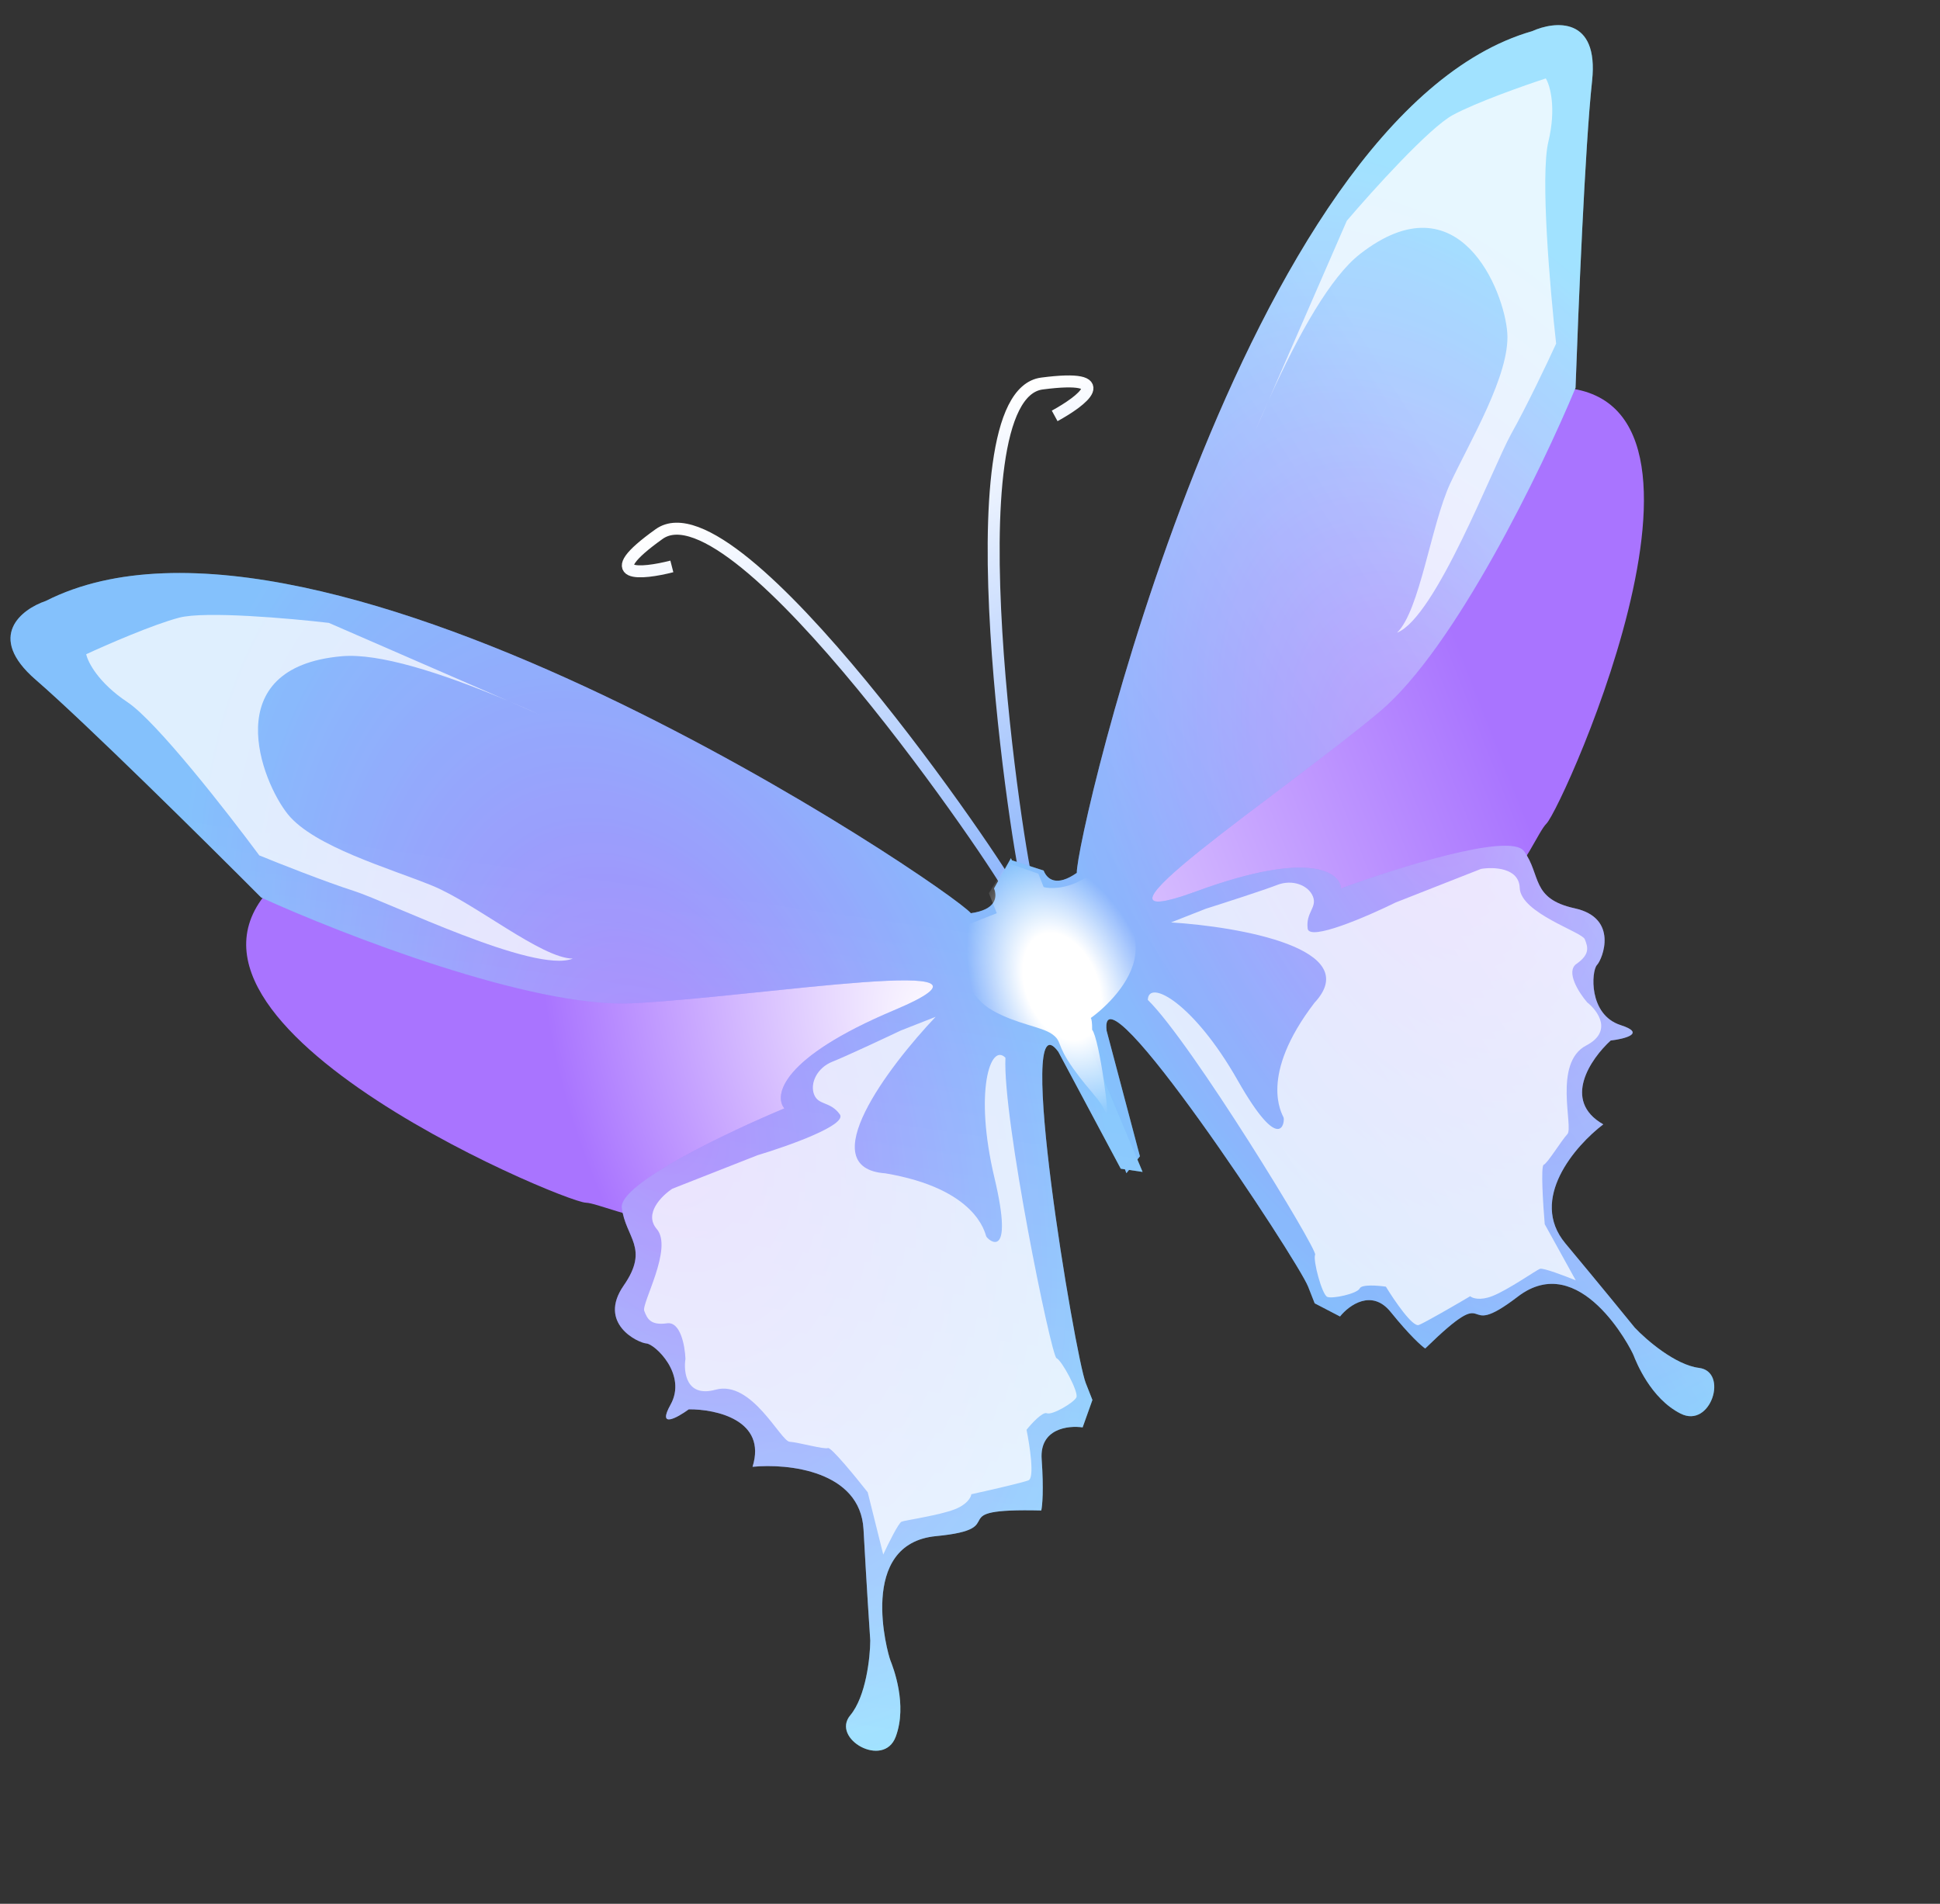 <svg width="162" height="159" viewBox="0 0 162 159" fill="none" xmlns="http://www.w3.org/2000/svg">
<rect x="0" y="0" width="162" height="159" fill="#333333" stroke="none"/>
<path d="M85.863 74.111C85.154 72.308 79.087 33.066 87.007 32.032C93.342 31.206 90.355 33.49 88.07 34.735" stroke="url(#paint0_linear_1_608)"/>
<path d="M84.542 74.63C83.833 72.828 61.542 39.966 55.041 44.604C49.84 48.315 53.583 47.952 56.103 47.306" stroke="url(#paint1_linear_1_608)"/>
<path d="M128.214 32.444C112.952 34.177 97.146 62.698 91.149 76.743C92.392 75.083 101.886 77.57 113.459 78.636C125.033 79.703 127.755 70.177 129.142 68.78C130.528 67.384 147.301 30.274 128.214 32.444Z" fill="url(#paint2_linear_1_608)"/>
<path d="M127.946 2.602C103.725 9.553 89.809 70.05 89.919 72.902C88.229 74.083 87.44 73.448 87.148 72.705L84.448 71.836L94.059 97.983L95.188 96.573L92.408 86.081C91.675 79.935 108.358 105.228 109.235 107.458L109.783 108.851L111.899 109.951C112.651 109.01 114.552 107.619 116.128 109.574C117.706 111.528 118.707 112.421 119.012 112.624C125.097 106.69 121.565 112.262 126.74 108.296C131.916 104.33 136.188 112.625 136.407 113.182C136.627 113.74 137.832 116.805 140.349 118.067C142.865 119.33 144.357 114.561 141.881 114.246C139.894 114 137.476 111.904 136.514 110.887C135.857 110.074 133.778 107.524 130.711 103.839C127.645 100.153 131.545 95.68 133.881 93.904C130.403 91.925 132.845 88.413 134.499 86.903C135.673 86.764 137.491 86.307 135.325 85.614C132.63 84.743 132.885 81.104 133.352 80.598C133.837 80.084 135.176 76.662 131.489 75.86C127.82 75.051 128.714 73.091 127.26 71.088C126.09 69.489 116.588 72.496 111.983 74.201C111.897 72.84 109.369 70.98 99.95 74.427C88.174 78.738 107.418 66.02 115.255 59.399C121.517 54.104 128.742 39.186 131.565 32.391C131.789 26.082 132.359 12.129 132.948 6.747C133.52 1.375 129.856 1.742 127.946 2.602Z" fill="url(#paint3_radial_1_608)"/>
<path d="M127.946 2.602C103.725 9.553 89.809 70.05 89.919 72.902C88.229 74.083 87.44 73.448 87.148 72.705L84.448 71.836L94.059 97.983L95.188 96.573L92.408 86.081C91.675 79.935 108.358 105.228 109.235 107.458L109.783 108.851L111.899 109.951C112.651 109.01 114.552 107.619 116.128 109.574C117.706 111.528 118.707 112.421 119.012 112.624C125.097 106.69 121.565 112.262 126.74 108.296C131.916 104.33 136.188 112.625 136.407 113.182C136.627 113.74 137.832 116.805 140.349 118.067C142.865 119.33 144.357 114.561 141.881 114.246C139.894 114 137.476 111.904 136.514 110.887C135.857 110.074 133.778 107.524 130.711 103.839C127.645 100.153 131.545 95.68 133.881 93.904C130.403 91.925 132.845 88.413 134.499 86.903C135.673 86.764 137.491 86.307 135.325 85.614C132.63 84.743 132.885 81.104 133.352 80.598C133.837 80.084 135.176 76.662 131.489 75.86C127.82 75.051 128.714 73.091 127.26 71.088C126.09 69.489 116.588 72.496 111.983 74.201C111.897 72.84 109.369 70.98 99.95 74.427C88.174 78.738 107.418 66.02 115.255 59.399C121.517 54.104 128.742 39.186 131.565 32.391C131.789 26.082 132.359 12.129 132.948 6.747C133.52 1.375 129.856 1.742 127.946 2.602Z" fill="url(#paint4_linear_1_608)" fill-opacity="0.2"/>
<path d="M127.946 2.602C103.725 9.553 89.809 70.05 89.919 72.902C88.229 74.083 87.44 73.448 87.148 72.705L84.448 71.836L94.059 97.983L95.188 96.573L92.408 86.081C91.675 79.935 108.358 105.228 109.235 107.458L109.783 108.851L111.899 109.951C112.651 109.01 114.552 107.619 116.128 109.574C117.706 111.528 118.707 112.421 119.012 112.624C125.097 106.69 121.565 112.262 126.74 108.296C131.916 104.33 136.188 112.625 136.407 113.182C136.627 113.74 137.832 116.805 140.349 118.067C142.865 119.33 144.357 114.561 141.881 114.246C139.894 114 137.476 111.904 136.514 110.887C135.857 110.074 133.778 107.524 130.711 103.839C127.645 100.153 131.545 95.68 133.881 93.904C130.403 91.925 132.845 88.413 134.499 86.903C135.673 86.764 137.491 86.307 135.325 85.614C132.63 84.743 132.885 81.104 133.352 80.598C133.837 80.084 135.176 76.662 131.489 75.86C127.82 75.051 128.714 73.091 127.26 71.088C126.09 69.489 116.588 72.496 111.983 74.201C111.897 72.84 109.369 70.98 99.95 74.427C88.174 78.738 107.418 66.02 115.255 59.399C121.517 54.104 128.742 39.186 131.565 32.391C131.789 26.082 132.359 12.129 132.948 6.747C133.52 1.375 129.856 1.742 127.946 2.602Z" fill="white" fill-opacity="0.2"/>
<path d="M24.349 72.663C36.955 63.349 68.585 73.665 82.825 79.987C80.741 79.612 75.381 88.067 67.478 96.905C59.573 105.746 50.916 100.525 48.911 100.446C46.906 100.364 8.594 84.304 24.349 72.663Z" fill="url(#paint5_radial_1_608)"/>
<path d="M3.825 50.191C26.732 38.555 79.176 74.063 81.074 76.27C83.159 75.977 83.306 74.955 83.009 74.198L84.419 71.672L95.412 97.877L93.59 97.609L88.375 87.844C84.65 82.742 89.769 113.228 90.663 115.503L91.222 116.924L90.405 119.214C89.191 119.036 86.804 119.317 86.984 121.872C87.165 124.428 87.038 125.792 86.951 126.153C78.282 125.953 84.793 127.659 78.172 128.294C71.551 128.927 74.124 138.091 74.348 138.66C74.572 139.228 75.802 142.356 74.798 145.048C73.796 147.74 69.368 145.215 71.003 143.258C72.311 141.693 72.662 138.447 72.673 137.021C72.598 135.956 72.379 132.606 72.108 127.723C71.836 122.841 65.816 122.211 62.841 122.505C64.058 118.613 59.8 117.684 57.517 117.705C56.538 118.419 54.863 119.34 55.992 117.32C57.405 114.796 54.686 112.254 53.979 112.203C53.272 112.152 49.887 110.53 52.079 107.37C54.272 104.21 52.224 103.375 51.926 100.865C51.686 98.857 60.875 94.5 65.497 92.572C64.617 91.497 65.214 88.353 74.645 84.379C86.434 79.416 63.223 83.291 52.77 83.793C44.406 84.193 28.645 78.07 21.81 74.959C17.269 70.398 7.143 60.375 2.973 56.763C-1.195 53.149 1.803 50.876 3.825 50.191Z" fill="url(#paint6_radial_1_608)"/>
<path d="M3.825 50.191C26.732 38.555 79.176 74.063 81.074 76.27C83.159 75.977 83.306 74.955 83.009 74.198L84.419 71.672L95.412 97.877L93.59 97.609L88.375 87.844C84.65 82.742 89.769 113.228 90.663 115.503L91.222 116.924L90.405 119.214C89.191 119.036 86.804 119.317 86.984 121.872C87.165 124.428 87.038 125.792 86.951 126.153C78.282 125.953 84.793 127.659 78.172 128.294C71.551 128.927 74.124 138.091 74.348 138.66C74.572 139.228 75.802 142.356 74.798 145.048C73.796 147.74 69.368 145.215 71.003 143.258C72.311 141.693 72.662 138.447 72.673 137.021C72.598 135.956 72.379 132.606 72.108 127.723C71.836 122.841 65.816 122.211 62.841 122.505C64.058 118.613 59.8 117.684 57.517 117.705C56.538 118.419 54.863 119.34 55.992 117.32C57.405 114.796 54.686 112.254 53.979 112.203C53.272 112.152 49.887 110.53 52.079 107.37C54.272 104.21 52.224 103.375 51.926 100.865C51.686 98.857 60.875 94.5 65.497 92.572C64.617 91.497 65.214 88.353 74.645 84.379C86.434 79.416 63.223 83.291 52.77 83.793C44.406 84.193 28.645 78.07 21.81 74.959C17.269 70.398 7.143 60.375 2.973 56.763C-1.195 53.149 1.803 50.876 3.825 50.191Z" fill="url(#paint7_linear_1_608)" fill-opacity="0.2"/>
<path d="M3.825 50.191C26.732 38.555 79.176 74.063 81.074 76.27C83.159 75.977 83.306 74.955 83.009 74.198L84.419 71.672L95.412 97.877L93.59 97.609L88.375 87.844C84.65 82.742 89.769 113.228 90.663 115.503L91.222 116.924L90.405 119.214C89.191 119.036 86.804 119.317 86.984 121.872C87.165 124.428 87.038 125.792 86.951 126.153C78.282 125.953 84.793 127.659 78.172 128.294C71.551 128.927 74.124 138.091 74.348 138.66C74.572 139.228 75.802 142.356 74.798 145.048C73.796 147.74 69.368 145.215 71.003 143.258C72.311 141.693 72.662 138.447 72.673 137.021C72.598 135.956 72.379 132.606 72.108 127.723C71.836 122.841 65.816 122.211 62.841 122.505C64.058 118.613 59.8 117.684 57.517 117.705C56.538 118.419 54.863 119.34 55.992 117.32C57.405 114.796 54.686 112.254 53.979 112.203C53.272 112.152 49.887 110.53 52.079 107.37C54.272 104.21 52.224 103.375 51.926 100.865C51.686 98.857 60.875 94.5 65.497 92.572C64.617 91.497 65.214 88.353 74.645 84.379C86.434 79.416 63.223 83.291 52.77 83.793C44.406 84.193 28.645 78.07 21.81 74.959C17.269 70.398 7.143 60.375 2.973 56.763C-1.195 53.149 1.803 50.876 3.825 50.191Z" fill="white" fill-opacity="0.2"/>
<path d="M82.577 74.598L84.126 72.059L86.712 72.972L87.15 74.086C87.628 74.221 88.946 74.281 90.401 73.451C91.859 72.621 92.55 73.786 92.714 74.473C93.539 75.22 95.11 77.325 94.796 79.765C94.501 82.064 92.323 84.132 91.088 85.02C91.154 85.112 91.202 85.389 91.2 86.004C91.805 86.731 92.782 94.067 92.343 92.954C91.905 91.84 91.025 91.22 89.597 89.209C88.168 87.196 88.72 86.979 87.84 86.361C86.96 85.742 84.978 85.556 82.942 84.427C80.905 83.298 80.414 81.239 79.757 79.568C79.231 78.231 80.202 77.462 80.754 77.245L83.234 76.269L82.577 74.598Z" fill="url(#paint8_radial_1_608)"/>
<path d="M125.867 27.802C125.625 24.328 121.856 14.745 113.559 21.222C111.156 23.102 108.513 27.709 105.947 33.403L104.772 36.099C105.161 35.178 105.554 34.278 105.947 33.403L112.465 18.439C114.601 15.933 119.355 10.661 121.331 9.599C123.289 8.543 127.329 7.121 129.082 6.55C129.433 7.126 129.976 8.981 129.301 11.817C128.608 14.66 129.446 24.253 129.945 28.698C129.22 30.293 127.427 34.043 126.19 36.243C124.665 38.982 119.894 51.567 116.661 52.839C118.556 51.022 119.491 43.873 121.096 40.386C122.719 36.892 126.11 31.276 125.867 27.802Z" fill="white" fill-opacity="0.74"/>
<path d="M109.82 104.787C110.023 104.349 99.493 87.075 95.85 83.512C95.889 81.711 99.693 83.785 103.338 90.204C106.984 96.622 107.305 93.639 107.184 93.331C107.062 93.021 105.078 89.876 109.766 83.749C113.969 79.242 103.532 77.398 97.788 77.039L100.699 75.894C102.25 75.403 105.608 74.319 106.644 73.912C107.939 73.403 109.273 73.95 109.638 74.876C110.003 75.804 109.033 76.186 109.195 77.55C109.324 78.64 114.155 76.55 116.555 75.369L123.673 72.57C124.724 72.394 126.843 72.464 126.905 74.155C126.985 76.263 132.094 77.823 132.337 78.442C132.58 79.06 132.823 79.678 131.647 80.499C130.717 81.15 131.849 82.917 132.538 83.716C133.444 84.431 134.684 86.156 132.456 87.318C129.67 88.771 131.414 94.153 130.888 94.716C130.363 95.28 129.233 97.153 128.908 97.28C128.65 97.382 128.856 100.631 128.993 102.244L131.585 106.934C130.695 106.57 128.849 105.868 128.59 105.97C128.267 106.097 125.922 107.734 124.627 108.243C123.593 108.65 122.957 108.425 122.767 108.26C121.555 108.977 118.998 110.457 118.481 110.66C117.963 110.864 116.431 108.613 115.728 107.461C115.067 107.363 113.705 107.256 113.545 107.606C113.342 108.042 111.279 108.497 110.835 108.314C110.389 108.133 109.619 105.222 109.82 104.787Z" fill="white" fill-opacity="0.74"/>
<path d="M24.037 68.005C21.849 65.296 18.081 55.715 28.558 54.806C31.607 54.542 36.678 56.115 42.432 58.537L45.129 59.71C44.217 59.302 43.316 58.91 42.432 58.537L27.463 52.023C24.199 51.642 17.131 51.018 14.963 51.586C12.796 52.153 8.884 53.858 7.199 54.639C7.334 55.3 8.212 57.024 10.639 58.64C13.069 60.255 18.994 67.849 21.652 71.442C23.285 72.11 27.147 73.638 29.541 74.407C32.536 75.369 44.595 81.336 47.83 80.063C45.199 80.026 39.656 75.425 36.094 73.97C32.534 72.516 26.222 70.715 24.037 68.005Z" fill="white" fill-opacity="0.74"/>
<path d="M88.224 113.433C87.78 113.252 83.72 93.433 83.959 88.341C82.704 87.049 81.331 91.159 83.036 98.341C84.741 105.524 82.474 103.56 82.352 103.25C82.231 102.942 81.54 99.285 73.935 97.995C67.785 97.558 74.17 89.098 78.131 84.922L75.22 86.067C73.751 86.763 70.554 88.26 69.519 88.667C68.225 89.176 67.618 90.485 67.983 91.413C68.347 92.339 69.319 91.957 70.128 93.067C70.776 93.955 65.815 95.714 63.254 96.484L56.138 99.283C55.247 99.871 53.744 101.367 54.844 102.647C56.221 104.248 53.555 108.864 53.798 109.482C54.041 110.1 54.285 110.719 55.699 110.52C56.833 110.36 57.197 112.429 57.239 113.484C57.065 114.623 57.323 116.734 59.749 116.067C62.782 115.23 65.171 120.358 65.94 120.413C66.709 120.467 68.814 121.067 69.136 120.94C69.396 120.838 71.457 123.36 72.457 124.631L73.755 129.832C74.159 128.959 75.03 127.189 75.29 127.087C75.612 126.96 78.444 126.56 79.738 126.051C80.773 125.644 81.087 125.044 81.112 124.797C82.487 124.494 85.368 123.837 85.885 123.634C86.403 123.43 85.991 120.737 85.721 119.415C86.138 118.893 87.062 117.888 87.419 118.033C87.863 118.215 89.683 117.143 89.885 116.705C90.087 116.27 88.67 113.616 88.224 113.433Z" fill="white" fill-opacity="0.74"/>
<defs>
<linearGradient id="paint0_linear_1_608" x1="80.912" y1="34.355" x2="95.116" y2="70.472" gradientUnits="userSpaceOnUse">
<stop stop-color="white"/>
<stop offset="1" stop-color="#8CB5FC"/>
</linearGradient>
<linearGradient id="paint1_linear_1_608" x1="61.083" y1="42.153" x2="75.287" y2="78.27" gradientUnits="userSpaceOnUse">
<stop stop-color="white"/>
<stop offset="1" stop-color="#8CB5FC"/>
</linearGradient>
<linearGradient id="paint2_linear_1_608" x1="69.549" y1="89.478" x2="127.001" y2="66.883" gradientUnits="userSpaceOnUse">
<stop stop-color="white"/>
<stop offset="1" stop-color="#A974FF"/>
</linearGradient>
<radialGradient id="paint3_radial_1_608" cx="0" cy="0" r="1" gradientUnits="userSpaceOnUse" gradientTransform="translate(119.477 66.387) rotate(68.531) scale(56.342 35.218)">
<stop stop-color="#A974FF"/>
<stop offset="1" stop-color="#6DD2FF"/>
</radialGradient>
<linearGradient id="paint4_linear_1_608" x1="130.651" y1="53.671" x2="94.688" y2="76.713" gradientUnits="userSpaceOnUse">
<stop stop-color="white"/>
<stop offset="1" stop-color="#4834EB"/>
</linearGradient>
<radialGradient id="paint5_radial_1_608" cx="0" cy="0" r="1" gradientUnits="userSpaceOnUse" gradientTransform="translate(78.499 86.014) rotate(158.531) scale(31.492 44.932)">
<stop stop-color="white"/>
<stop offset="1" stop-color="#A974FF"/>
</radialGradient>
<radialGradient id="paint6_radial_1_608" cx="0" cy="0" r="1" gradientUnits="userSpaceOnUse" gradientTransform="translate(54.473 91.946) rotate(68.531) scale(57.478 35.929)">
<stop stop-color="#A974FF"/>
<stop offset="1" stop-color="#6DD2FF"/>
</radialGradient>
<linearGradient id="paint7_linear_1_608" x1="75.51" y1="145.436" x2="85.058" y2="78.323" gradientUnits="userSpaceOnUse">
<stop stop-color="white"/>
<stop offset="1" stop-color="#4834EB"/>
</linearGradient>
<radialGradient id="paint8_radial_1_608" cx="0" cy="0" r="1" gradientUnits="userSpaceOnUse" gradientTransform="translate(88.69 82.399) rotate(68.531) scale(11.293 7.3)">
<stop offset="0.412" stop-color="white"/>
<stop offset="1" stop-color="white" stop-opacity="0"/>
</radialGradient>
</defs>
</svg>
